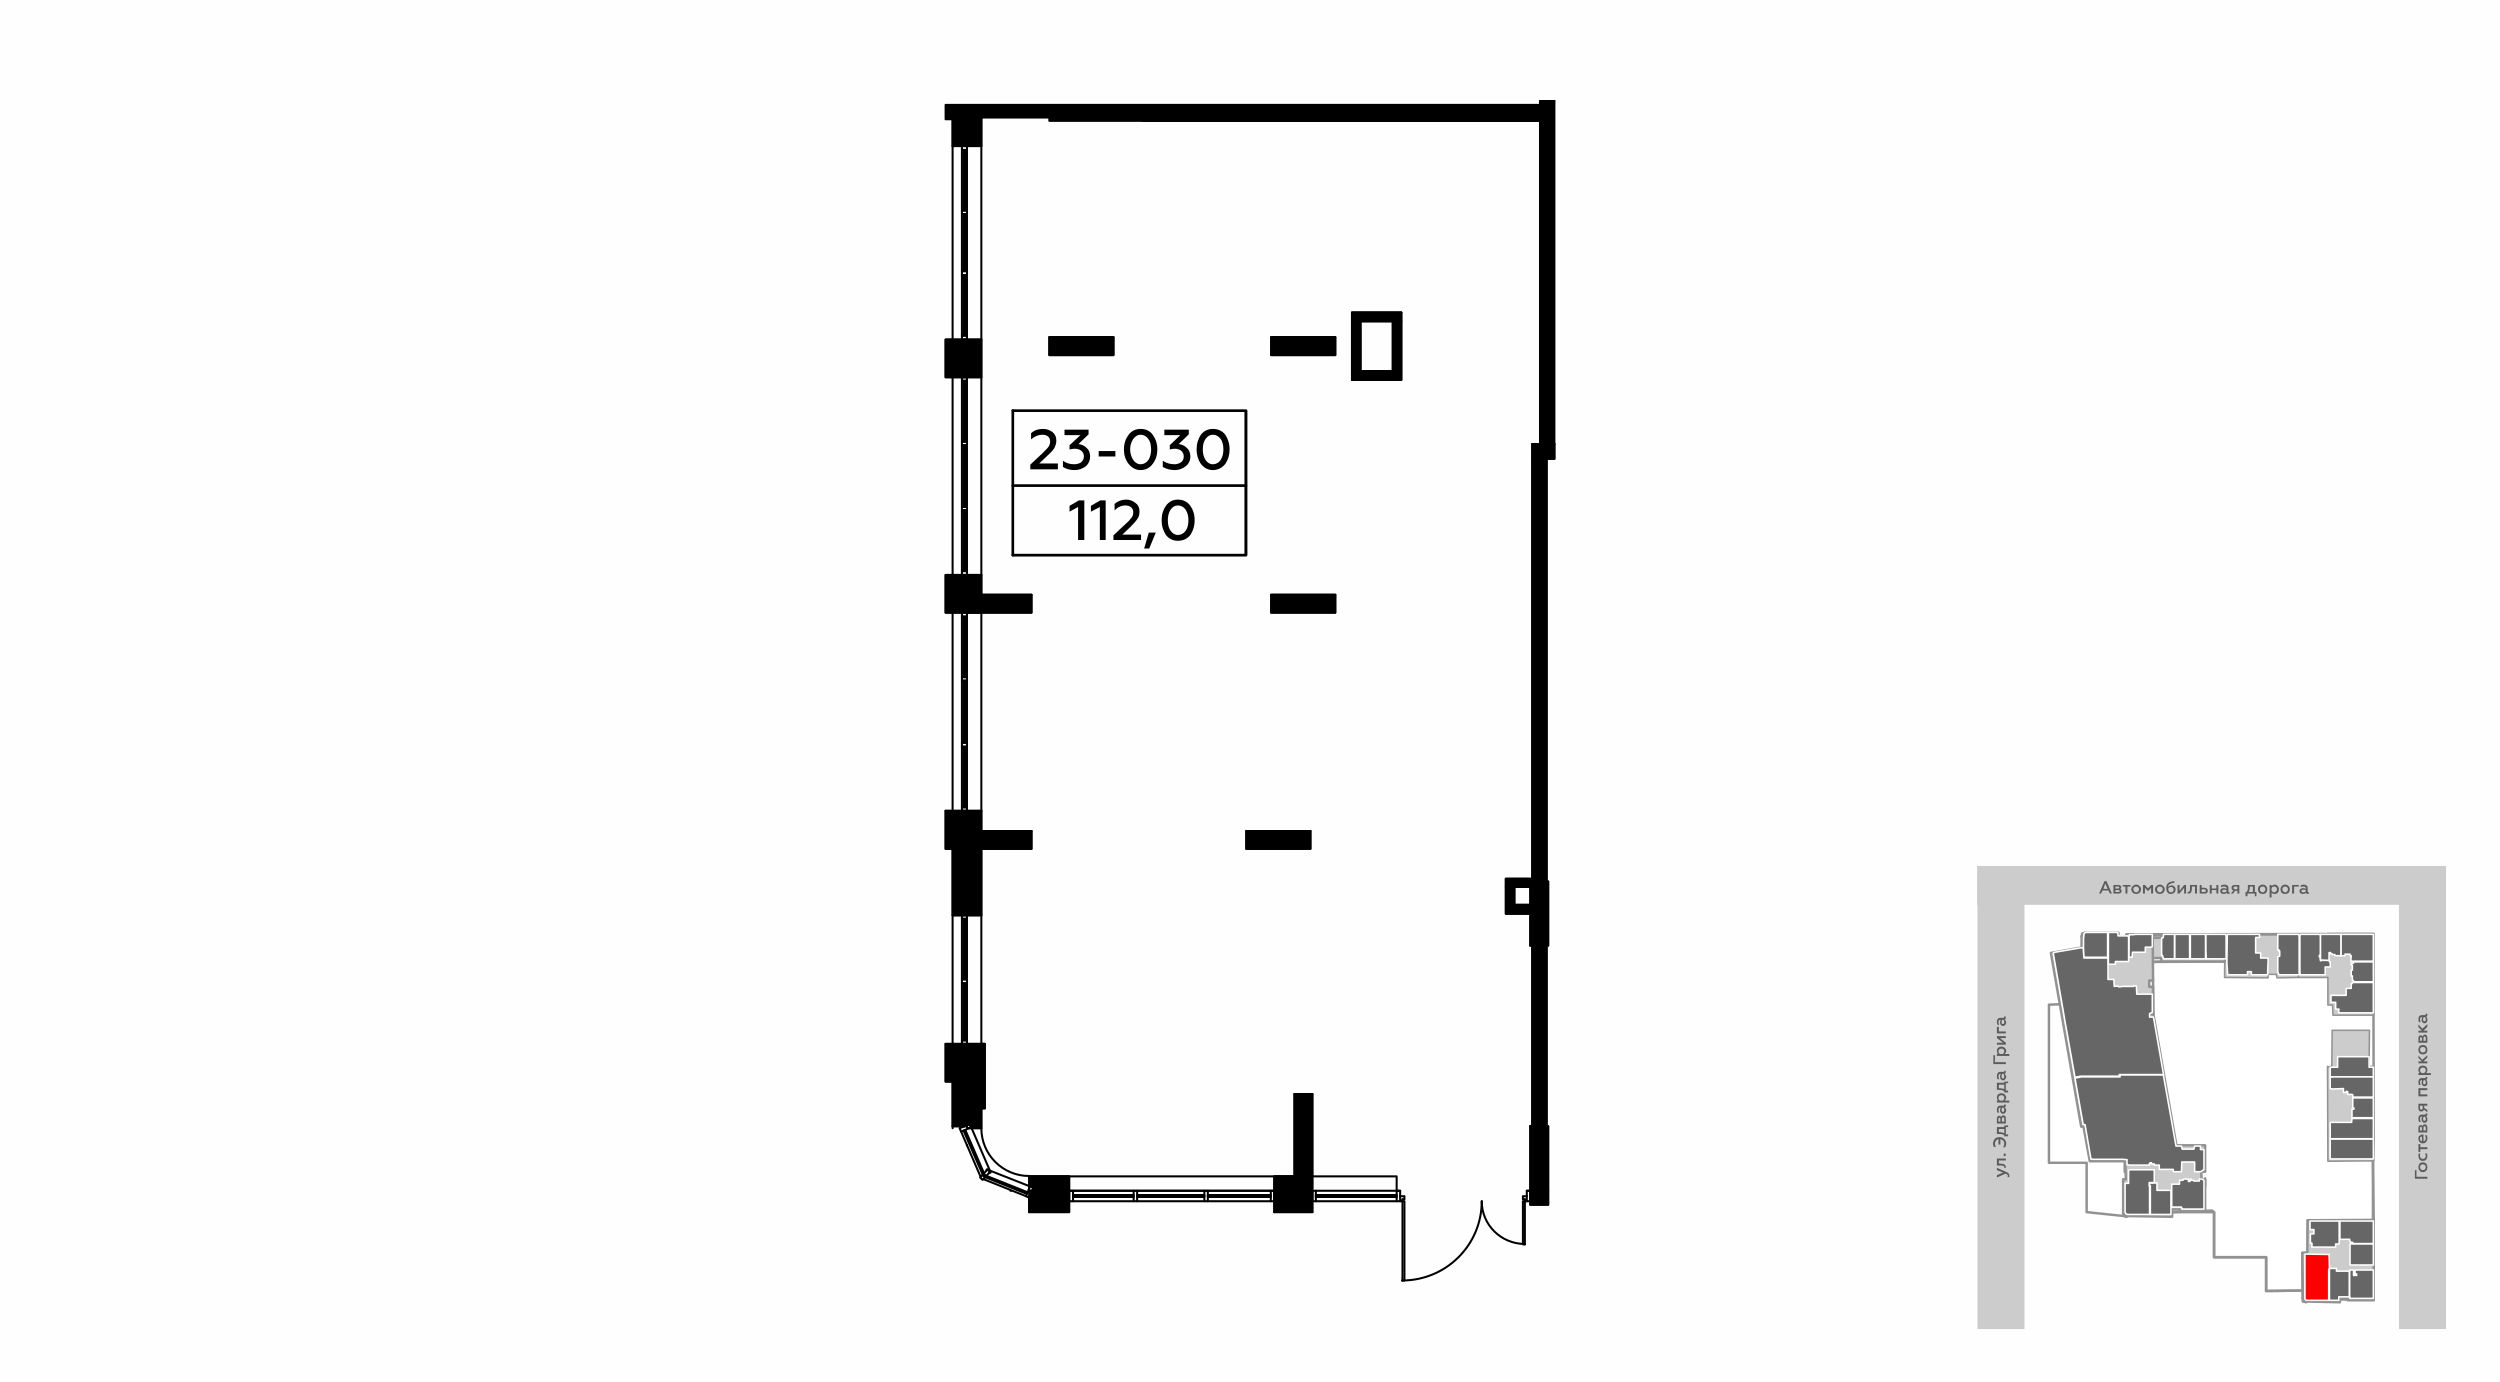 <?xml version="1.0" encoding="UTF-8"?>
<!DOCTYPE svg PUBLIC "-//W3C//DTD SVG 1.1//EN" "http://www.w3.org/Graphics/SVG/1.1/DTD/svg11.dtd">
<!-- Creator: CorelDRAW X8 -->
<svg xmlns="http://www.w3.org/2000/svg" xml:space="preserve" width="100%" height="100%" version="1.1" style="shape-rendering:geometricPrecision; text-rendering:geometricPrecision; image-rendering:optimizeQuality; fill-rule:evenodd; clip-rule:evenodd"
viewBox="0 0 6435 3556"
 xmlns:xlink="http://www.w3.org/1999/xlink">
 <defs>
  <style type="text/css">
   <![CDATA[
    .str8 {stroke:black;stroke-width:7.62}
    .str4 {stroke:#010000;stroke-width:5.24;stroke-linecap:round;stroke-linejoin:round}
    .str5 {stroke:black;stroke-width:5.25;stroke-linecap:round;stroke-linejoin:round}
    .str2 {stroke:#919291;stroke-width:6.43;stroke-linecap:round;stroke-linejoin:round}
    .str0 {stroke:#919291;stroke-width:6.44;stroke-linecap:round;stroke-linejoin:round}
    .str1 {stroke:#919291;stroke-width:3.99;stroke-linecap:round;stroke-linejoin:round}
    .str3 {stroke:white;stroke-width:3.99;stroke-linecap:round;stroke-linejoin:round}
    .str6 {stroke:black;stroke-width:6.89;stroke-linecap:round;stroke-linejoin:round}
    .str7 {stroke:black;stroke-width:6.89;stroke-linecap:round;stroke-linejoin:round}
    .fil1 {fill:none}
    .fil6 {fill:none;fill-rule:nonzero}
    .fil0 {fill:#FEFEFE}
    .fil10 {fill:black}
    .fil8 {fill:#666666}
    .fil5 {fill:#CCCCCC}
    .fil2 {fill:#CCCCCC}
    .fil9 {fill:red}
    .fil3 {fill:#5B5B5B;fill-rule:nonzero}
    .fil11 {fill:black;fill-rule:nonzero}
    .fil7 {fill:#CCCCCC;fill-rule:nonzero}
    .fil4 {fill:white;fill-rule:nonzero}
   ]]>
  </style>
 </defs>
 <g id="Слой_x0020_1">
  <g id="_1016527760">
   <g>
    <rect class="fil0" width="6435" height="3556"/>
    <rect class="fil1" x="5051" y="2191" width="1270" height="1270"/>
    <rect class="fil2" x="5089" y="2229" width="1207" height="100"/>
    <path class="fil3" d="M5408 2300l4 -8 15 0 4 8 5 0 -14 -32 -5 0 -14 32 5 0zm11 -26l6 14 -11 0 5 -14z"/>
    <path id="1" class="fil3" d="M5453 2300c5,0 8,-2 8,-6 0,-3 -1,-5 -4,-6 2,0 3,-2 3,-4 0,-4 -3,-6 -7,-6l-13 0 0 22 13 0zm-8 -9l8 0c2,0 3,1 3,3 0,1 -1,2 -3,2l-8 0 0 -5zm0 -9l7 0c2,0 3,1 3,2 0,2 -1,3 -3,3l-7 0 0 -5z"/>
    <polygon id="2" class="fil3" points="5476,2300 5476,2282 5484,2282 5484,2278 5464,2278 5464,2282 5471,2282 5471,2300 "/>
    <path id="3" class="fil3" d="M5499 2297c-3,0 -4,-1 -6,-3 -1,-1 -2,-3 -2,-5 0,-2 1,-4 2,-5 2,-2 4,-2 6,-2 2,0 3,0 5,2 1,1 2,3 2,5 0,2 -1,4 -2,5 -2,2 -3,3 -5,3zm0 4c3,0 6,-1 8,-3 3,-3 4,-6 4,-9 0,-3 -1,-6 -4,-8 -2,-3 -5,-4 -8,-4 -4,0 -7,1 -9,4 -3,2 -4,5 -4,8 0,3 1,6 4,9 2,2 5,3 9,3z"/>
    <polygon id="4" class="fil3" points="5521,2300 5521,2285 5528,2293 5530,2293 5537,2285 5537,2300 5542,2300 5542,2278 5537,2278 5529,2287 5521,2278 5516,2278 5516,2300 "/>
    <path id="5" class="fil3" d="M5559 2297c-2,0 -3,-1 -5,-3 -1,-1 -2,-3 -2,-5 0,-2 1,-4 2,-5 2,-2 3,-2 5,-2 3,0 4,0 6,2 1,1 2,3 2,5 0,2 -1,4 -2,5 -2,2 -3,3 -6,3zm0 4c4,0 7,-1 9,-3 3,-3 4,-6 4,-9 0,-3 -1,-6 -4,-8 -2,-3 -5,-4 -9,-4 -3,0 -6,1 -8,4 -3,2 -4,5 -4,8 0,3 1,6 4,9 2,2 5,3 8,3z"/>
    <path id="6" class="fil3" d="M5588 2301c3,0 6,-1 8,-3 3,-2 4,-5 4,-9 0,-3 -1,-5 -3,-7 -2,-2 -4,-3 -7,-3 -4,0 -8,2 -10,5 1,-2 1,-3 1,-4 1,-3 4,-5 7,-6 1,0 4,-1 9,-2l0 -4c-3,0 -5,1 -7,1 -2,1 -4,1 -6,2 -2,1 -4,2 -5,4 -2,2 -3,6 -3,11 0,5 1,8 3,11 2,3 5,4 9,4zm0 -4c-4,0 -7,-4 -7,-9 1,-3 4,-5 7,-5 4,0 7,3 7,7 0,2 -1,3 -2,5 -1,1 -3,2 -5,2z"/>
    <polygon id="7" class="fil3" points="5610,2300 5622,2285 5622,2300 5627,2300 5627,2278 5622,2278 5610,2293 5610,2278 5605,2278 5605,2300 "/>
    <path id="8" class="fil3" d="M5650 2282l0 18 5 0 0 -22 -18 0 0 7c0,8 -1,11 -5,11 0,0 0,0 -1,0l0 4c1,0 1,0 2,0 5,0 7,-2 8,-6 1,-3 1,-5 1,-9l0 -3 8 0z"/>
    <path id="9" class="fil3" d="M5674 2300c3,0 5,0 7,-2 1,-1 2,-3 2,-5 0,-5 -4,-8 -9,-8l-7 0 0 -7 -5 0 0 22 12 0zm-7 -11l6 0c3,0 5,1 5,4 0,2 -2,3 -5,3l-6 0 0 -7z"/>
    <polygon id="10" class="fil3" points="5693,2300 5693,2291 5705,2291 5705,2300 5710,2300 5710,2278 5705,2278 5705,2287 5693,2287 5693,2278 5688,2278 5688,2300 "/>
    <path id="11" class="fil3" d="M5738 2297c-1,0 -2,-1 -2,-3l0 -8c0,-6 -4,-9 -10,-9 -4,0 -6,1 -9,2l0 5c3,-2 5,-2 7,-2 5,0 7,1 7,4l0 2c-2,-1 -4,-2 -7,-2 -3,0 -5,1 -7,2 -1,1 -2,3 -2,5 0,3 1,5 2,6 2,1 4,2 6,2 4,0 7,-1 9,-3 0,2 2,3 4,3 2,0 3,-1 3,-1l0 -4c0,0 -1,1 -1,1zm-7 -3c-1,2 -4,3 -6,3 -3,0 -5,-1 -5,-4 0,-2 2,-3 5,-3 2,0 4,0 6,1l0 3z"/>
    <path id="12" class="fil3" d="M5748 2300l5 -7 6 0 0 7 5 0 0 -22 -12 0c-6,0 -8,3 -8,7 0,3 1,6 5,7l-7 8 6 0zm5 -11c-3,0 -4,-2 -4,-4 0,-2 1,-3 4,-3l6 0 0 7 -6 0z"/>
    <path id="13" class="fil3" d="M5785 2307l0 -7 19 0 0 7 4 0 0 -11 -4 0 0 -18 -18 0c0,5 0,9 0,11 -1,3 -2,5 -3,7l-3 0 0 11 5 0zm3 -11c2,-3 3,-8 3,-14l8 0 0 14 -11 0z"/>
    <path id="14" class="fil3" d="M5824 2297c-2,0 -4,-1 -5,-3 -2,-1 -2,-3 -2,-5 0,-2 0,-4 2,-5 1,-2 3,-2 5,-2 2,0 4,0 5,2 2,1 2,3 2,5 0,2 0,4 -2,5 -1,2 -3,3 -5,3zm0 4c4,0 7,-1 9,-3 2,-3 3,-6 3,-9 0,-3 -1,-6 -3,-8 -2,-3 -5,-4 -9,-4 -4,0 -6,1 -9,4 -2,2 -3,5 -3,8 0,3 1,6 3,9 3,2 5,3 9,3z"/>
    <path id="15" class="fil3" d="M5855 2277c-4,0 -6,2 -8,4l0 -3 -5 0 0 32 5 0 0 -13c2,3 4,4 8,4 3,0 6,-1 8,-3 2,-3 3,-6 3,-9 0,-3 -1,-6 -3,-8 -2,-3 -5,-4 -8,-4zm-1 5c2,0 3,0 5,2 1,1 2,3 2,5 0,2 -1,4 -2,5 -2,2 -3,3 -5,3 -3,0 -6,-2 -7,-4l0 -7c1,-3 4,-4 7,-4z"/>
    <path id="16" class="fil3" d="M5882 2297c-2,0 -4,-1 -5,-3 -2,-1 -2,-3 -2,-5 0,-2 0,-4 2,-5 1,-2 3,-2 5,-2 2,0 4,0 5,2 2,1 2,3 2,5 0,2 0,4 -2,5 -1,2 -3,3 -5,3zm0 4c4,0 6,-1 9,-3 2,-3 3,-6 3,-9 0,-3 -1,-6 -3,-8 -3,-3 -5,-4 -9,-4 -4,0 -7,1 -9,4 -2,2 -3,5 -3,8 0,3 1,6 3,9 2,2 5,3 9,3z"/>
    <polygon id="17" class="fil3" points="5905,2300 5905,2282 5917,2282 5917,2278 5900,2278 5900,2300 "/>
    <path id="18" class="fil3" d="M5942 2297c-1,0 -2,-1 -2,-3l0 -8c0,-6 -4,-9 -10,-9 -4,0 -6,1 -8,2l0 5c2,-2 4,-2 7,-2 4,0 6,1 6,4l0 2c-2,-1 -4,-2 -7,-2 -2,0 -5,1 -6,2 -2,1 -3,3 -3,5 0,3 1,5 2,6 2,1 4,2 6,2 4,0 7,-1 9,-3 0,2 2,3 4,3 2,0 3,-1 3,-1l0 -4c0,0 0,1 -1,1zm-7 -3c-1,2 -4,3 -6,3 -3,0 -5,-1 -5,-4 0,-2 2,-3 5,-3 2,0 4,0 6,1l0 3z"/>
    <rect class="fil2" x="6175" y="2272" width="121" height="1149"/>
    <polygon class="fil3" points="6248,3029 6220,3029 6220,3012 6216,3012 6216,3034 6248,3034 "/>
    <path id="1" class="fil3" d="M6244 3004c0,2 -1,4 -2,6 -2,1 -3,2 -6,2 -2,0 -3,-1 -5,-2 -1,-2 -2,-4 -2,-6 0,-2 1,-4 2,-5 2,-1 3,-2 5,-2 3,0 4,1 6,2 1,1 2,3 2,5zm4 0c0,-3 -1,-6 -3,-9 -2,-2 -5,-3 -9,-3 -3,0 -6,1 -8,3 -2,3 -3,6 -3,9 0,4 1,7 3,9 2,3 5,4 8,4 4,0 7,-1 9,-4 2,-2 3,-5 3,-9z"/>
    <path id="2" class="fil3" d="M6248 2976c0,-3 0,-5 -2,-7l-4 0c1,2 2,4 2,6 0,2 -1,4 -2,6 -2,1 -3,2 -6,2 -2,0 -4,-1 -5,-2 -1,-2 -2,-4 -2,-6 0,-2 0,-4 1,-6l-4 0c-1,2 -1,4 -1,7 0,3 1,6 3,9 2,2 5,3 8,3 4,0 7,-1 9,-3 2,-3 3,-6 3,-9z"/>
    <polygon id="3" class="fil3" points="6248,2953 6230,2953 6230,2945 6225,2945 6225,2965 6230,2965 6230,2958 6248,2958 "/>
    <path id="4" class="fil3" d="M6236 2943c4,0 7,-1 9,-4 2,-2 3,-5 3,-9 0,-3 0,-6 -2,-8l-4 0c1,2 2,5 2,7 0,5 -2,8 -6,9l0 -18 -1 0c-4,0 -8,2 -11,5 -1,2 -1,4 -1,6 0,4 1,6 3,8 2,3 5,4 8,4zm-2 -5c-3,-1 -5,-3 -5,-7 0,-1 0,-3 1,-4 2,-1 3,-1 4,-2l0 13z"/>
    <path id="5" class="fil3" d="M6248 2902c0,-5 -3,-8 -6,-8 -3,0 -5,1 -6,4 -1,-1 -3,-2 -5,-2 -3,0 -6,2 -6,7l0 12 23 0 0 -13zm-10 8l0 -7c0,-3 1,-4 3,-4 2,0 3,1 3,4l0 7 -6 0zm-9 0l0 -6c0,-2 1,-4 3,-4 1,0 2,2 2,4l0 6 -5 0z"/>
    <path id="6" class="fil3" d="M6244 2867c0,1 -1,2 -2,2l-9 0c-5,0 -8,4 -8,10 0,4 0,6 2,9l4 0c-1,-3 -2,-5 -2,-8 0,-4 2,-6 5,-6l1 0c-1,2 -2,4 -2,7 0,3 1,5 2,6 2,2 3,3 6,3 2,0 4,-1 5,-2 2,-2 2,-4 2,-6 0,-4 -1,-7 -3,-9 2,0 3,-2 3,-4 0,-2 0,-3 -1,-3l-3 0c0,0 0,1 0,1zm-3 7c2,1 3,4 3,6 0,3 -1,5 -4,5 -2,0 -3,-2 -3,-5 0,-2 1,-4 2,-6l2 0z"/>
    <path id="7" class="fil3" d="M6248 2857l-8 -5 0 -6 8 0 0 -5 -23 0 0 12c0,6 3,8 7,8 4,0 6,-1 7,-5l9 7 0 -6zm-12 -5c0,3 -1,4 -3,4 -3,0 -4,-1 -4,-4l0 -6 7 0 0 6z"/>
    <polygon id="8" class="fil3" points="6248,2817 6230,2817 6230,2806 6248,2806 6248,2801 6225,2801 6225,2822 6248,2822 "/>
    <path id="9" class="fil3" d="M6244 2773c0,1 -1,2 -2,2l-9 0c-5,0 -8,4 -8,10 0,3 0,6 2,8l4 0c-1,-2 -2,-4 -2,-7 0,-4 2,-6 5,-6l1 0c-1,2 -2,4 -2,7 0,2 1,5 2,6 2,2 3,3 6,3 2,0 4,-1 5,-2 2,-2 2,-4 2,-7 0,-3 -1,-6 -3,-8 2,0 3,-2 3,-5 0,-1 0,-2 -1,-2l-3 0c0,0 0,0 0,1zm-3 7c2,1 3,4 3,6 0,3 -1,5 -4,5 -2,0 -3,-2 -3,-5 0,-2 1,-4 2,-6l2 0z"/>
    <path id="10" class="fil3" d="M6225 2754c0,3 1,6 3,8l-3 0 0 5 32 0 0 -5 -12 0c2,-2 3,-5 3,-8 0,-3 -1,-6 -3,-8 -2,-2 -5,-3 -9,-3 -3,0 -6,1 -8,3 -2,2 -3,5 -3,8zm4 1c0,-2 1,-4 2,-5 2,-2 3,-2 5,-2 3,0 4,0 6,2 1,1 2,3 2,5 0,3 -2,5 -4,7l-7 0c-2,-2 -4,-4 -4,-7z"/>
    <polygon id="11" class="fil3" points="6248,2732 6238,2732 6248,2722 6248,2716 6235,2728 6225,2717 6225,2723 6234,2732 6225,2732 6225,2737 6248,2737 "/>
    <path id="12" class="fil3" d="M6244 2702c0,2 -1,4 -2,5 -2,2 -3,2 -6,2 -2,0 -3,0 -5,-2 -1,-1 -2,-3 -2,-5 0,-2 1,-4 2,-5 2,-2 3,-2 5,-2 3,0 4,0 6,2 1,1 2,3 2,5zm4 0c0,-4 -1,-6 -3,-9 -2,-2 -5,-3 -9,-3 -3,0 -6,1 -8,3 -2,3 -3,5 -3,9 0,4 1,7 3,9 2,2 5,3 8,3 4,0 7,-1 9,-3 2,-2 3,-5 3,-9z"/>
    <path id="13" class="fil3" d="M6248 2671c0,-5 -3,-8 -6,-8 -3,0 -5,2 -6,5 -1,-2 -3,-3 -5,-3 -3,0 -6,2 -6,7l0 12 23 0 0 -13zm-10 8l0 -7c0,-2 1,-4 3,-4 2,0 3,2 3,4l0 7 -6 0zm-9 0l0 -6c0,-2 1,-3 3,-3 1,0 2,1 2,3l0 6 -5 0z"/>
    <polygon id="14" class="fil3" points="6248,2653 6238,2653 6248,2643 6248,2636 6235,2648 6225,2637 6225,2644 6234,2653 6225,2653 6225,2658 6248,2658 "/>
    <path id="15" class="fil3" d="M6244 2611c0,1 -1,2 -2,2l-9 0c-5,0 -8,4 -8,10 0,3 0,6 2,8l4 0c-1,-2 -2,-4 -2,-7 0,-4 2,-6 5,-6l1 0c-1,2 -2,4 -2,7 0,2 1,4 2,6 2,2 3,3 6,3 2,0 4,-1 5,-3 2,-1 2,-3 2,-6 0,-3 -1,-6 -3,-8 2,-1 3,-2 3,-5 0,-1 0,-2 -1,-3l-3 0c0,1 0,1 0,2zm-3 7c2,1 3,3 3,6 0,3 -1,5 -4,5 -2,0 -3,-2 -3,-5 0,-3 1,-5 2,-6l2 0z"/>
    <polygon class="fil4 str0" points="5302,2585 5542,2476 5727,2475 6109,2404 6110,2941 6108,2988 6108,2992 6110,3151 5927,3322 5833,3323 5833,3236 5699,3236 5699,3120 5694,3116 5591,3120 5468,3130 5466,3130 5371,3120 5371,2993 5274,2993 5274,2586 "/>
    <polygon class="fil5 str1" points="5727,2404 5915,2405 5916,2407 5916,2516 5861,2517 5859,2508 5855,2508 5838,2508 5838,2517 5726,2516 "/>
    <polygon class="fil5 str1" points="5915,2405 6109,2406 6110,2407 6109,2613 6005,2613 6004,2587 5992,2587 5992,2516 5916,2516 "/>
    <polygon class="fil5 str1" points="6099,2652 6098,2745 6109,2745 6110,2988 5992,2989 5991,2745 5993,2746 6002,2745 6003,2652 "/>
    <line class="fil6 str2" x1="6109" y1="2404" x2="5992" y2= "2404" />
    <line class="fil6 str2" x1="5915" y1="2405" x2="5808" y2= "2405" />
    <polygon class="fil7 str2" points="5563,2405 5563,2414 5541,2414 5541,2466 5563,2466 5563,2475 5727,2475 5726,2405 "/>
    <polygon class="fil7 str0" points="5367,2401 5360,2403 5358,2527 5377,2527 5378,2530 5377,2547 5372,2547 5372,2612 5543,2611 5542,2540 5532,2540 5532,2524 5542,2524 5541,2405 5473,2405 5473,2410 5453,2411 5453,2401 "/>
    <path class="fil6 str2" d="M5367 2401c-5,0 -9,4 -9,9"/>
    <polyline class="fil6 str2" points="5358,2410 5358,2527 5377,2527 5377,2547 5372,2547 5372,2612 5543,2611 5542,2607 5542,2607 5542,2540 "/>
    <polygon class="fil7 str2" points="5372,2612 5372,2547 5377,2547 5377,2527 5358,2527 5358,2439 5279,2453 5357,2900 5363,2900 5379,2989 5469,2989 5469,2948 5602,2948 5543,2611 "/>
    <polyline class="fil6 str2" points="5469,2948 5469,3016 5474,3016 5474,3036 5465,3036 5465,3123 "/>
    <path class="fil6 str2" d="M5465 3123c0,5 4,9 9,9"/>
    <polygon class="fil7 str2" points="5468,3130 5591,3132 5591,3113 5611,3113 5611,3118 5676,3118 5676,3037 5667,3037 5666,3016 5676,3016 5676,2948 5469,2948 5472,3036 5465,3036 "/>
    <polyline class="fil6 str2" points="5940,3141 5940,3205 5945,3205 5945,3225 5926,3225 5927,3342 "/>
    <path class="fil6 str2" d="M5927 3342c0,5 4,10 9,10"/>
    <polygon class="fil7 str2" points="5928,3350 6023,3352 6023,3342 6043,3342 6043,3347 6110,3347 6110,3140 5940,3141 5939,3224 5926,3225 "/>
    <line class="fil6 str2" x1="5676" y1="3054" x2="5676" y2= "3033" />
    <line class="fil6 str2" x1="5542" y1="2539" x2="5542" y2= "2523" />
    <line class="fil6 str2" x1="5563" y1="2475" x2="5542" y2= "2476" />
    <line class="fil6 str2" x1="5563" y1="2405" x2="5541" y2= "2405" />
    <line class="fil6 str2" x1="6108" y1="3140" x2="6108" y2= "2988" />
    <polyline class="fil6 str2" points="5928,3347 5928,3350 5931,3350 "/>
    <polyline class="fil6 str2" points="5591,3120 5699,3120 5699,3236 5833,3236 5833,3323 5927,3322 "/>
    <line class="fil6 str2" x1="5563" y1="2408" x2="5541" y2= "2408" />
    <line class="fil6 str2" x1="6023" y1="3345" x2="6043" y2= "3345" />
    <line class="fil6 str2" x1="5501" y1="2405" x2="6109" y2= "2404" />
    <polygon class="fil8 str3" points="5494,2405 5540,2405 5540,2437 5534,2438 5522,2438 5522,2451 5489,2451 5488,2464 5480,2464 5480,2457 5480,2413 5481,2406 5493,2406 "/>
    <polygon class="fil8 str3" points="5398,2400 5425,2400 5425,2406 5425,2464 5369,2464 5363,2463 5363,2415 5364,2408 5364,2405 5364,2404 5365,2403 5366,2401 5367,2401 5368,2400 5373,2400 "/>
    <polygon class="fil8 str3" points="5455,2770 5356,2770 5341,2773 5315,2627 5297,2522 5285,2453 5290,2451 5354,2440 5355,2440 5362,2439 5364,2466 5426,2466 5426,2521 5441,2521 5442,2539 5452,2538 5452,2539 5453,2540 5460,2540 5460,2539 5492,2539 5492,2538 5493,2537 5499,2538 5500,2559 5540,2559 5540,2606 5533,2609 5533,2618 5543,2618 5569,2766 5455,2766 "/>
    <polygon class="fil8 str3" points="5341,2775 5357,2772 5457,2772 5457,2771 5457,2767 5569,2767 5569,2770 5601,2950 5602,2950 5615,2950 5617,2958 5647,2958 5649,2950 5664,2950 5664,2959 5673,2959 5673,2959 5673,3010 5665,3016 5665,3016 5649,3016 5649,2991 5616,2991 5615,3016 5594,3016 5594,3010 5558,3010 5558,2999 5545,2999 5545,2996 5538,2996 5538,2993 5538,2993 5534,2993 5534,2996 5532,2996 5532,2999 5484,2999 5475,2998 5475,2985 5464,2984 5387,2984 5382,2983 5367,2895 5362,2894 "/>
    <polygon class="fil8 str3" points="5620,3035 5633,3035 5633,3041 5637,3041 5637,3035 5640,3035 5640,3038 5646,3038 5647,3040 5647,3040 5661,3040 5661,3035 5666,3035 5667,3035 5673,3038 5673,3112 5617,3112 5615,3107 5590,3107 5590,3064 5590,3061 5590,3048 5610,3048 5610,3038 5619,3038 "/>
    <polygon class="fil8 str3" points="5533,3045 5552,3045 5552,3064 5589,3064 5588,3064 5588,3126 5535,3126 5535,3052 5533,3052 5533,3045 "/>
    <polygon class="fil8 str3" points="5533,3053 5533,3126 5485,3126 5478,3126 5476,3126 5476,3126 5472,3124 5470,3120 5470,3120 5470,3046 5479,3046 5479,3012 5483,3011 5545,3011 5545,3044 5532,3044 5532,3053 "/>
    <polygon class="fil8 str3" points="5427,2400 5451,2400 5452,2409 5478,2409 5479,2413 5479,2475 5445,2475 5445,2482 5427,2482 5427,2464 5427,2407 5427,2401 "/>
    <polygon class="fil8 str3" points="5569,2405 5597,2405 5597,2468 5569,2468 5566,2459 5564,2459 5564,2414 5568,2414 "/>
    <polygon class="fil8 str3" points="5636,2405 5636,2468 5598,2468 5598,2454 5598,2405 "/>
    <polygon class="fil8 str3" points="5677,2468 5638,2468 5638,2405 5677,2405 5677,2412 "/>
    <polygon class="fil8 str3" points="5730,2468 5679,2468 5678,2446 5678,2405 5729,2405 5730,2412 "/>
    <polygon class="fil8 str3" points="5733,2405 5816,2405 5816,2413 5806,2413 5806,2453 5819,2453 5819,2466 5838,2466 5838,2475 5837,2501 5837,2509 5795,2509 5795,2501 5785,2501 5785,2509 5734,2509 5732,2478 5732,2477 5733,2409 "/>
    <polygon class="fil8 str3" points="5863,2405 5917,2405 5918,2413 5918,2509 5866,2509 5863,2501 5863,2463 5868,2461 5868,2458 5868,2458 5868,2448 5866,2448 5866,2445 5863,2445 "/>
    <polygon class="fil8 str3" points="5921,2405 5972,2405 5973,2411 5973,2459 5970,2459 5970,2463 5971,2463 5972,2463 5973,2473 5977,2472 5996,2472 5996,2476 5998,2476 5998,2489 5998,2489 5985,2489 5985,2509 5921,2509 5920,2504 5920,2408 "/>
    <polygon class="fil8 str3" points="5973,2405 6025,2405 6026,2414 6026,2460 6010,2460 6010,2459 6010,2457 6003,2457 6003,2455 5999,2455 5999,2452 5995,2452 5995,2472 5973,2471 5973,2411 "/>
    <polygon class="fil8 str3" points="6052,2460 6049,2460 6049,2456 6036,2456 6036,2460 6026,2460 6026,2405 6109,2405 6109,2474 6051,2474 "/>
    <polygon class="fil8 str3" points="6058,2527 6058,2524 6055,2524 6055,2512 6052,2512 6052,2497 6055,2497 6055,2484 6052,2484 6052,2479 6058,2479 6058,2476 6109,2476 6109,2527 6103,2527 "/>
    <path class="fil8 str3" d="M6052 2532l2 0 1 -3 3 0 51 0 0 78 -89 0 0 -10c1,1 1,1 0,1l-8 -1 0 -17 -12 0 0 -18 39 0 0 -18 13 0 0 -12z"/>
    <polygon class="fil8 str3" points="6099,2747 6109,2747 6109,2772 5998,2772 5998,2747 6017,2747 6017,2720 6098,2720 6098,2747 "/>
    <polygon class="fil8 str3" points="5998,2802 5998,2774 5998,2773 6004,2772 6109,2772 6109,2824 6056,2824 6056,2818 6054,2817 6043,2817 6043,2810 6039,2809 6039,2812 6032,2812 6032,2802 6004,2803 "/>
    <polygon class="fil8 str3" points="6056,2826 6108,2826 6109,2829 6109,2877 6054,2877 6054,2855 6059,2855 6059,2852 6056,2852 "/>
    <polygon class="fil8 str3" points="6054,2879 6109,2879 6109,2931 5998,2931 5998,2889 6053,2889 "/>
    <polygon class="fil8 str3" points="5998,2932 6004,2932 6109,2932 6109,2983 5998,2983 "/>
    <polygon class="fil8 str3" points="5946,3143 6021,3143 6021,3149 6021,3149 6021,3202 6012,3202 6012,3210 5951,3210 5951,3200 5947,3200 5947,3176 5956,3176 5956,3165 5946,3165 "/>
    <polygon class="fil8 str3" points="6109,3145 6109,3201 6056,3201 6056,3198 6049,3197 6048,3190 6023,3190 6023,3143 6109,3143 "/>
    <polygon class="fil8 str3" points="6049,3202 6109,3202 6109,3256 6100,3256 6049,3256 "/>
    <polygon class="fil8 str3" points="6049,3269 6058,3269 6058,3283 6066,3283 6066,3279 6062,3279 6062,3269 6109,3269 6109,3342 6049,3342 6048,3334 6048,3272 "/>
    <polygon class="fil8 str3" points="5997,3265 6014,3265 6014,3272 6047,3272 6047,3338 6020,3338 6020,3347 5996,3347 5996,3341 5996,3267 "/>
    <polygon class="fil9 str3" points="5942,3347 5938,3347 5937,3347 5935,3346 5934,3345 5933,3343 5933,3342 5933,3228 5995,3229 5996,3265 5994,3267 5994,3347 5970,3347 5968,3347 "/>
    <rect class="fil2" x="5090" y="2272" width="121" height="1149"/>
    <path class="fil3" d="M5172 3026c0,-4 -2,-7 -7,-9l-25 -11 0 6 16 6 -16 7 0 6 22 -10c4,1 6,3 6,5 0,2 0,3 -1,4l5 0c0,-1 0,-2 0,-4z"/>
    <path id="1" class="fil3" d="M5145 2987l18 0 0 -5 -23 0 0 18 8 0c8,0 11,1 11,5 0,0 0,0 0,1l4 0c0,-1 0,-1 0,-2 0,-4 -3,-7 -7,-8 -3,0 -5,-1 -8,-1l-3 0 0 -8z"/>
    <path id="2" class="fil3" d="M5163 2973c0,-2 -1,-4 -3,-4 -2,0 -3,2 -3,4 0,1 1,3 3,3 2,0 3,-2 3,-3z"/>
    <path id="3" class="fil3" d="M5164 2943c0,-4 -2,-8 -5,-11 -4,-4 -7,-5 -12,-5 -5,0 -9,1 -12,4 -3,4 -5,8 -5,12 0,4 1,7 2,9l6 0c-2,-2 -3,-5 -3,-9 0,-2 1,-5 3,-7 1,-2 3,-3 6,-4l0 14 5 0 0 -14c3,1 5,2 7,4 2,2 3,5 3,7 0,4 -1,7 -3,10l5 0c2,-3 3,-6 3,-10z"/>
    <path id="4" class="fil3" d="M5169 2920l-6 0 0 -19 6 0 0 -4 -10 0 0 4 -19 0 0 18c5,0 9,0 12,0 3,1 5,2 7,3l0 3 10 0 0 -5zm-10 -3c-4,-2 -8,-3 -14,-3l0 -8 14 0 0 11z"/>
    <path id="5" class="fil3" d="M5163 2879c0,-5 -2,-8 -6,-8 -3,0 -5,1 -6,4 -1,-1 -3,-3 -5,-3 -3,0 -6,3 -6,7l0 13 23 0 0 -13zm-10 8l0 -7c0,-3 1,-4 3,-4 2,0 3,1 3,4l0 7 -6 0zm-9 0l0 -6c0,-3 1,-4 3,-4 1,0 2,1 2,4l0 6 -5 0z"/>
    <path id="6" class="fil3" d="M5159 2844c0,1 -1,2 -2,2l-9 0c-5,0 -8,4 -8,10 0,4 0,6 2,8l4 0c-1,-2 -2,-4 -2,-7 0,-4 2,-6 5,-6l1 0c-1,2 -2,4 -2,7 0,2 1,5 2,6 2,2 4,3 6,3 2,0 4,-1 5,-2 2,-2 3,-4 3,-6 0,-4 -2,-7 -4,-9 2,0 3,-2 3,-4 0,-2 0,-3 -1,-3l-3 0c0,0 0,0 0,1zm-2 7c1,1 2,4 2,6 0,3 -1,5 -3,5 -3,0 -4,-2 -4,-5 0,-2 1,-4 2,-6l3 0z"/>
    <path id="7" class="fil3" d="M5140 2825c0,3 1,6 3,8l-3 0 0 5 32 0 0 -5 -12 0c2,-2 4,-5 4,-8 0,-3 -2,-6 -4,-8 -2,-2 -5,-3 -8,-3 -4,0 -6,1 -9,3 -2,2 -3,5 -3,8zm4 1c0,-2 1,-4 2,-5 2,-1 4,-2 6,-2 2,0 4,1 5,2 1,1 2,3 2,5 0,3 -2,6 -4,7l-7 0c-2,-1 -4,-4 -4,-7z"/>
    <path id="8" class="fil3" d="M5169 2807l-6 0 0 -19 6 0 0 -4 -10 0 0 3 -19 0 0 18c5,0 9,1 12,1 3,1 5,1 7,3l0 3 10 0 0 -5zm-10 -4c-4,-1 -8,-2 -14,-2l0 -9 14 0 0 11z"/>
    <path id="9" class="fil3" d="M5159 2757c0,2 -1,2 -2,2l-9 0c-5,0 -8,5 -8,11 0,3 0,6 2,8l4 0c-1,-2 -2,-5 -2,-7 0,-5 2,-7 5,-7l1 0c-1,2 -2,5 -2,7 0,3 1,5 2,7 2,2 4,3 6,3 2,0 4,-1 5,-3 2,-1 3,-4 3,-6 0,-3 -2,-6 -4,-8 2,-1 3,-2 3,-5 0,-1 0,-2 -1,-3l-3 0c0,1 0,1 0,1zm-2 7c1,2 2,4 2,7 0,3 -1,5 -3,5 -3,0 -4,-2 -4,-6 0,-2 1,-4 2,-6l3 0z"/>
    <polygon id="10" class="fil3" points="5163,2734 5135,2734 5135,2716 5131,2716 5131,2739 5163,2739 "/>
    <path id="11" class="fil3" d="M5140 2705c0,4 1,6 3,8l-3 0 0 5 32 0 0 -5 -12 0c2,-2 4,-4 4,-8 0,-3 -2,-6 -4,-8 -2,-2 -5,-3 -8,-3 -4,0 -6,1 -9,3 -2,2 -3,5 -3,8zm4 1c0,-2 1,-3 2,-5 2,-1 4,-2 6,-2 2,0 4,1 5,2 1,2 2,3 2,5 0,3 -2,6 -4,7l-7 0c-2,-1 -4,-4 -4,-7z"/>
    <polygon id="12" class="fil3" points="5163,2684 5148,2672 5163,2672 5163,2667 5140,2667 5140,2672 5156,2684 5140,2684 5140,2689 5163,2689 "/>
    <polygon id="13" class="fil3" points="5163,2655 5145,2655 5145,2643 5140,2643 5140,2660 5163,2660 "/>
    <path id="14" class="fil3" d="M5159 2618c0,1 -1,2 -2,2l-9 0c-5,0 -8,4 -8,10 0,3 0,6 2,8l4 0c-1,-2 -2,-4 -2,-7 0,-4 2,-6 5,-6l1 0c-1,2 -2,4 -2,7 0,2 1,4 2,6 2,2 4,3 6,3 2,0 4,-1 5,-3 2,-1 3,-3 3,-6 0,-3 -2,-6 -4,-8 2,-1 3,-2 3,-5 0,-1 0,-2 -1,-3l-3 0c0,1 0,1 0,2zm-2 7c1,1 2,3 2,6 0,3 -1,5 -3,5 -3,0 -4,-2 -4,-5 0,-3 1,-5 2,-6l3 0z"/>
   </g>
   <g>
    <polyline class="fil6 str4" points="3876,2283 3876,2262 3939,2262 3939,2269 "/>
    <line class="fil6 str4" x1="3939" y1="2283" x2="3898" y2= "2283" />
    <line class="fil6 str4" x1="3898" y1="2329" x2="3939" y2= "2329" />
    <polyline class="fil6 str4" points="3876,2283 3876,2329 3876,2352 3939,2352 "/>
    <line class="fil6 str4" x1="3898" y1="2283" x2="3898" y2= "2329" />
    <polyline class="fil6 str4" points="3607,805 3480,805 3480,827 "/>
    <line class="fil6 str4" x1="3502" y1="827" x2="3585" y2= "827" />
    <line class="fil6 str4" x1="3607" y1="827" x2="3607" y2= "805" />
    <line class="fil6 str4" x1="3585" y1="955" x2="3585" y2= "827" />
    <polyline class="fil6 str4" points="3585,978 3607,978 3607,827 "/>
    <path class="fil6 str4" d="M3981 1181l0 1088m-37 0l0 -1088"/>
    <path class="fil6 str4" d="M3981 2434l0 465m-37 0l0 -465"/>
    <polyline class="fil6 str4" points="3437,306 3964,306 3964,270 "/>
    <line class="fil6 str4" x1="3502" y1="955" x2="3585" y2= "955" />
    <polyline class="fil6 str4" points="3480,827 3480,955 3480,978 3585,978 "/>
    <line class="fil6 str4" x1="3502" y1="955" x2="3502" y2= "827" />
    <polyline class="fil6 str4" points="3944,1181 3944,1143 4001,1143 4001,1181 3981,1181 "/>
    <line class="fil6 str4" x1="2526" y1="1531" x2="2655" y2= "1531" />
    <line class="fil6 str4" x1="2526" y1="2139" x2="2655" y2= "2139" />
    <line class="fil6 str4" x1="2526" y1="2687" x2="2535" y2= "2687" />
    <path class="fil6 str4" d="M2526 2904c0,68 55,123 123,123"/>
    <line class="fil6 str4" x1="2649" y1="3028" x2="3332" y2= "3028" />
    <line class="fil6 str4" x1="3332" y1="2816" x2="3378" y2= "2816" />
    <path class="fil6 str4" d="M3378 3028l217 0 0 37 9 0m326 0l9 0"/>
    <line class="fil6 str4" x1="3939" y1="2898" x2="3944" y2= "2898" />
    <line class="fil6 str4" x1="3944" y1="2434" x2="3939" y2= "2434" />
    <line class="fil6 str4" x1="3876" y1="2262" x2="3939" y2= "2262" />
    <line class="fil6 str4" x1="3939" y1="2269" x2="3944" y2= "2269" />
    <line class="fil6 str4" x1="3944" y1="1143" x2="3964" y2= "1143" />
    <line class="fil6 str4" x1="3208" y1="2139" x2="3373" y2= "2139" />
    <line class="fil6 str4" x1="3272" y1="1531" x2="3437" y2= "1531" />
    <line class="fil6 str4" x1="3480" y1="804" x2="3607" y2= "804" />
    <line class="fil6 str4" x1="3272" y1="868" x2="3437" y2= "868" />
    <line class="fil6 str4" x1="2701" y1="868" x2="2866" y2= "868" />
    <line class="fil6 str4" x1="3280" y1="3120" x2="3378" y2= "3120" />
    <polyline class="fil6 str4" points="2752,3065 2752,3120 2649,3120 "/>
    <line class="fil6 str4" x1="3280" y1="3120" x2="3280" y2= "3065" />
    <line class="fil6 str4" x1="3378" y1="3120" x2="3378" y2= "3065" />
    <line class="fil6 str4" x1="2649" y1="3120" x2="2649" y2= "3065" />
    <line class="fil6 str4" x1="2649" y1="3065" x2="2657" y2= "3065" />
    <line class="fil6 str4" x1="2526" y1="302" x2="2701" y2= "302" />
    <polyline class="fil6 str4" points="2489,307 2489,376 2526,376 2526,302 "/>
    <polyline class="fil6 str4" points="2489,971 2526,971 2526,874 2489,874 "/>
    <polyline class="fil6 str4" points="2526,1531 2526,1480 2489,1480 "/>
    <line class="fil6 str4" x1="2526" y1="376" x2="2526" y2= "874" />
    <line class="fil6 str4" x1="2526" y1="971" x2="2526" y2= "1480" />
    <polyline class="fil6 str4" points="2526,2139 2526,2087 2489,2087 "/>
    <polyline class="fil6 str4" points="2489,1577 2526,1577 2526,2087 "/>
    <polyline class="fil6 str4" points="2489,2356 2526,2356 2526,2185 "/>
    <line class="fil6 str4" x1="2526" y1="2356" x2="2526" y2= "2687" />
    <polyline class="fil6 str4" points="2489,874 2434,874 2434,971 2489,971 "/>
    <polyline class="fil6 str4" points="2489,1480 2434,1480 2434,1577 2489,1577 "/>
    <polyline class="fil6 str4" points="2434,2087 2434,2185 2452,2185 "/>
    <line class="fil6 str4" x1="2489" y1="2087" x2="2434" y2= "2087" />
    <polyline class="fil6 str4" points="2434,2687 2434,2784 2452,2784 "/>
    <polyline class="fil6 str4" points="2489,2784 2489,2687 2434,2687 "/>
    <polyline class="fil6 str4" points="3985,3065 3985,3101 3939,3101 3939,3065 "/>
    <polyline class="fil6 str4" points="2452,2185 2452,2356 2489,2356 "/>
    <line class="fil6 str4" x1="2452" y1="2687" x2="2452" y2= "2356" />
    <line class="fil6 str4" x1="2452" y1="1480" x2="2452" y2= "971" />
    <polyline class="fil6 str4" points="2489,2896 2489,2904 2526,2904 2526,2853 "/>
    <line class="fil6 str4" x1="2489" y1="376" x2="2489" y2= "307" />
    <polyline class="fil6 str4" points="2452,307 2452,376 2489,376 "/>
    <line class="fil6 str4" x1="2452" y1="874" x2="2452" y2= "376" />
    <line class="fil6 str4" x1="2452" y1="2087" x2="2452" y2= "1577" />
    <polyline class="fil6 str4" points="2452,2784 2452,2899 2489,2899 2489,2896 "/>
    <line class="fil6 str4" x1="2452" y1="2904" x2="2452" y2= "2899" />
    <polyline class="fil6 str4" points="3332,3028 3280,3028 3280,3065 "/>
    <path class="fil6 str4" d="M2752 3028l-103 0 0 37 8 0m95 0l0 -37"/>
    <polyline class="fil6 str4" points="3925,3087 3925,3092 3930,3092 "/>
    <polyline class="fil6 str4" points="3925,3087 3920,3087 3920,3079 3930,3079 "/>
    <polyline class="fil6 str4" points="3925,3203 3920,3203 3920,3092 3925,3092 "/>
    <line class="fil6 str4" x1="3925" y1="3092" x2="3925" y2= "3203" />
    <path class="fil6 str4" d="M3814 3092c0,61 50,110 111,110"/>
    <polyline class="fil6 str4" points="3610,3087 3610,3092 3604,3092 "/>
    <polyline class="fil6 str4" points="3610,3087 3615,3087 3615,3079 3604,3079 "/>
    <polyline class="fil6 str4" points="3610,3296 3615,3296 3615,3092 3610,3092 "/>
    <line class="fil6 str4" x1="3610" y1="3092" x2="3610" y2= "3296" />
    <path class="fil6 str4" d="M3609 3296c113,0 205,-91 205,-204"/>
    <polyline class="fil6 str4" points="3378,3092 3387,3092 3387,3065 3378,3065 3378,3092 "/>
    <polyline class="fil6 str4" points="2660,3057 2651,3054 2641,3079 2649,3083 2660,3057 "/>
    <polyline class="fil6 str4" points="2645,3069 2535,3025 2533,3029 2643,3073 2645,3069 "/>
    <polyline class="fil6 str4" points="2535,3025 2485,2909 2480,2910 2531,3027 2535,3025 "/>
    <polyline class="fil6 str4" points="2499,2902 2496,2894 2470,2904 2474,2913 2499,2902 "/>
    <polyline class="fil6 str4" points="2539,3013 2540,3010 2649,3053 "/>
    <line class="fil6 str4" x1="2641" y1="3079" x2="2531" y2= "3035" />
    <polyline class="fil6 str4" points="2501,2904 2550,3018 2545,3020 "/>
    <line class="fil6 str4" x1="2524" y1="3029" x2="2474" y2= "2913" />
    <polyline class="fil6 str4" points="2548,3017 2542,3010 2523,3031 2529,3037 2548,3017 "/>
    <polyline class="fil6 str4" points="3595,3081 3536,3081 3387,3081 "/>
    <polyline class="fil6 str4" points="3387,3081 3387,3076 3536,3076 3595,3076 3595,3081 "/>
    <polyline class="fil6 str4" points="3939,3065 3939,3092 3930,3092 3930,3065 3939,3065 "/>
    <line class="fil6 str4" x1="3595" y1="3092" x2="3387" y2= "3092" />
    <line class="fil6 str4" x1="3387" y1="3065" x2="3595" y2= "3065" />
    <polyline class="fil6 str4" points="3604,3065 3604,3092 3595,3092 3595,3065 3604,3065 "/>
    <polyline class="fil6 str4" points="2480,2365 2480,2521 2485,2521 2485,2365 2480,2365 "/>
    <line class="fil6 str4" x1="2476" y1="2521" x2="2476" y2= "2365" />
    <line class="fil6 str4" x1="2489" y1="2521" x2="2489" y2= "2365" />
    <polyline class="fil6 str4" points="2476,2678 2476,2687 2489,2687 2489,2678 2476,2678 "/>
    <polyline class="fil6 str4" points="2480,2531 2480,2678 2485,2678 2485,2531 2480,2531 "/>
    <line class="fil6 str4" x1="2476" y1="2678" x2="2476" y2= "2531" />
    <line class="fil6 str4" x1="2489" y1="2678" x2="2489" y2= "2531" />
    <polyline class="fil6 str4" points="2476,2521 2476,2531 2489,2531 2489,2521 2476,2521 "/>
    <polyline class="fil6 str4" points="2476,2356 2476,2365 2489,2365 2489,2356 2476,2356 "/>
    <polyline class="fil6 str4" points="2480,1587 2480,1743 2485,1743 2485,1587 2480,1587 "/>
    <line class="fil6 str4" x1="2476" y1="1743" x2="2476" y2= "1587" />
    <line class="fil6 str4" x1="2489" y1="1743" x2="2489" y2= "1587" />
    <polyline class="fil6 str4" points="2476,2078 2476,2087 2489,2087 2489,2078 2476,2078 "/>
    <polyline class="fil6 str4" points="2476,1577 2476,1587 2489,1587 2489,1577 2476,1577 "/>
    <polyline class="fil6 str4" points="2480,1752 2480,1912 2485,1912 2485,1752 2480,1752 "/>
    <line class="fil6 str4" x1="2476" y1="1912" x2="2476" y2= "1752" />
    <line class="fil6 str4" x1="2489" y1="1912" x2="2489" y2= "1752" />
    <polyline class="fil6 str4" points="2476,1743 2476,1752 2489,1752 2489,1743 2476,1743 "/>
    <polyline class="fil6 str4" points="2480,1922 2480,2078 2485,2078 2485,1922 2480,1922 "/>
    <line class="fil6 str4" x1="2476" y1="2078" x2="2476" y2= "1922" />
    <line class="fil6 str4" x1="2489" y1="2078" x2="2489" y2= "1922" />
    <polyline class="fil6 str4" points="2476,1912 2476,1922 2489,1922 2489,1912 2476,1912 "/>
    <polyline class="fil6 str4" points="2480,980 2480,1137 2485,1137 2485,980 2480,980 "/>
    <line class="fil6 str4" x1="2476" y1="1137" x2="2476" y2= "980" />
    <line class="fil6 str4" x1="2489" y1="1137" x2="2489" y2= "980" />
    <polyline class="fil6 str4" points="2476,1470 2476,1480 2489,1480 2489,1470 2476,1470 "/>
    <polyline class="fil6 str4" points="2476,971 2476,980 2489,980 2489,971 2476,971 "/>
    <polyline class="fil6 str4" points="2480,1146 2480,1305 2485,1305 2485,1146 2480,1146 "/>
    <line class="fil6 str4" x1="2476" y1="1305" x2="2476" y2= "1146" />
    <line class="fil6 str4" x1="2489" y1="1305" x2="2489" y2= "1146" />
    <polyline class="fil6 str4" points="2476,1137 2476,1146 2489,1146 2489,1137 2476,1137 "/>
    <polyline class="fil6 str4" points="2480,1313 2480,1470 2485,1470 2485,1313 2480,1313 "/>
    <line class="fil6 str4" x1="2476" y1="1470" x2="2476" y2= "1313" />
    <line class="fil6 str4" x1="2489" y1="1470" x2="2489" y2= "1313" />
    <polyline class="fil6 str4" points="2476,1305 2476,1313 2489,1313 2489,1305 2476,1305 "/>
    <polyline class="fil6 str4" points="2480,386 2480,542 2485,542 2485,386 2480,386 "/>
    <line class="fil6 str4" x1="2476" y1="542" x2="2476" y2= "386" />
    <line class="fil6 str4" x1="2489" y1="542" x2="2489" y2= "386" />
    <polyline class="fil6 str4" points="2476,864 2476,874 2489,874 2489,864 2476,864 "/>
    <polyline class="fil6 str4" points="2476,376 2476,386 2489,386 2489,376 2476,376 "/>
    <polyline class="fil6 str4" points="2480,551 2480,698 2485,698 2485,551 2480,551 "/>
    <line class="fil6 str4" x1="2476" y1="698" x2="2476" y2= "551" />
    <line class="fil6 str4" x1="2489" y1="698" x2="2489" y2= "551" />
    <polyline class="fil6 str4" points="2476,542 2476,551 2489,551 2489,542 2476,542 "/>
    <polyline class="fil6 str4" points="2480,708 2480,864 2485,864 2485,708 2480,708 "/>
    <line class="fil6 str4" x1="2476" y1="864" x2="2476" y2= "708" />
    <line class="fil6 str4" x1="2489" y1="864" x2="2489" y2= "708" />
    <polyline class="fil6 str4" points="2476,698 2476,708 2489,708 2489,698 2476,698 "/>
    <polyline class="fil6 str4" points="2752,3092 2762,3092 2762,3065 2752,3065 2752,3092 "/>
    <polyline class="fil6 str4" points="2762,3081 2918,3081 2918,3076 2762,3076 2762,3081 "/>
    <polyline class="fil6 str4" points="2927,3081 3100,3081 3100,3076 2927,3076 2927,3081 "/>
    <polyline class="fil6 str4" points="3109,3081 3271,3081 3271,3076 3109,3076 3109,3081 "/>
    <polyline class="fil6 str4" points="3271,3092 3280,3092 3280,3065 3271,3065 3271,3092 "/>
    <line class="fil6 str4" x1="2918" y1="3092" x2="2762" y2= "3092" />
    <line class="fil6 str4" x1="2762" y1="3065" x2="2918" y2= "3065" />
    <line class="fil6 str4" x1="3100" y1="3092" x2="2927" y2= "3092" />
    <line class="fil6 str4" x1="2927" y1="3065" x2="3100" y2= "3065" />
    <line class="fil6 str4" x1="3271" y1="3092" x2="3109" y2= "3092" />
    <line class="fil6 str4" x1="3109" y1="3065" x2="3271" y2= "3065" />
    <polyline class="fil6 str4" points="2918,3092 2927,3092 2927,3065 2918,3065 2918,3092 "/>
    <polyline class="fil6 str4" points="3100,3092 3109,3092 3109,3065 3100,3065 3100,3092 "/>
    <line class="fil6 str4" x1="2601" y1="3065" x2="2603" y2= "3065" />
    <line class="fil6 str4" x1="2752" y1="3065" x2="3280" y2= "3065" />
    <line class="fil6 str4" x1="2489" y1="2947" x2="2489" y2= "2949" />
    <line class="fil6 str4" x1="2940" y1="311" x2="3964" y2= "311" />
    <path class="fil6 str4" d="M3985 2899l0 77 0 89m-46 0l0 -89 0 -77 5 0m37 0l4 0"/>
    <polyline class="fil6 str4" points="2489,1577 2655,1577 2655,1531 2526,1531 "/>
    <path class="fil6 str4" d="M2535 2853l0 -166 -46 0 0 97m37 69l9 0"/>
    <polyline class="fil6 str4" points="3378,3065 3378,2816 3332,2816 3332,3028 "/>
    <polyline class="fil6 str4" points="4001,260 3964,260 3964,1143 4001,1143 "/>
    <polyline class="fil6 str4" points="2526,2185 2655,2185 2655,2139 2526,2139 "/>
    <path class="fil6 str4" d="M3985 2269l-4 0m-37 0l-5 0 0 165 5 0m37 0l4 0 0 -165"/>
    <polyline class="fil6 str4" points="3373,2185 3373,2139 3208,2139 3208,2185 3373,2185 "/>
    <polyline class="fil6 str4" points="3437,1577 3437,1531 3272,1531 3272,1577 3437,1577 "/>
    <polyline class="fil6 str4" points="3437,914 3437,868 3272,868 3272,914 3437,914 "/>
    <polyline class="fil6 str4" points="2866,914 2866,868 2701,868 2701,914 2866,914 "/>
    <polygon class="fil10 str5" points="3332,2816 3332,3028 3280,3028 3280,3065 3280,3092 3280,3120 3378,3120 3378,3092 3378,3065 3378,3028 3378,2816 "/>
    <polygon class="fil10 str5" points="2752,3065 2752,3028 2649,3028 2649,3053 2649,3057 2651,3054 2660,3057 2657,3065 2649,3083 2649,3120 2752,3120 2752,3092 "/>
    <polygon class="fil10 str5" points="2535,2853 2535,2687 2526,2687 2489,2687 2476,2687 2452,2687 2434,2687 2434,2784 2452,2784 2452,2899 2483,2899 2489,2896 2496,2894 2499,2902 2493,2904 2501,2904 2526,2904 2526,2853 "/>
    <polygon class="fil10 str5" points="2489,2356 2526,2356 2526,2185 2655,2185 2655,2139 2526,2139 2526,2087 2489,2087 2476,2087 2452,2087 2434,2087 2434,2185 2452,2185 2452,2356 2476,2356 "/>
    <polygon class="fil10 str5" points="3208,2139 3208,2185 3373,2185 3373,2139 "/>
    <polygon class="fil10 str5" points="3939,2283 3939,2329 3939,2352 3939,2434 3944,2434 3944,2898 3944,2899 3939,2899 3939,2976 3939,3065 3939,3092 3939,3101 3985,3101 3985,3092 3985,3065 3985,2976 3985,2899 3981,2899 3981,2898 3981,2434 3985,2434 3985,2269 3981,2269 3981,1181 4001,1181 4001,1143 3964,1143 3944,1143 3944,1181 3944,2269 3939,2269 "/>
    <polygon class="fil10 str5" points="3898,2283 3939,2283 3939,2269 3939,2262 3876,2262 3876,2283 3876,2329 3876,2352 3939,2352 3939,2329 3898,2329 "/>
    <polygon class="fil10 str5" points="4001,1107 4001,1107 4001,296 4001,260 3987,260 3964,260 3964,270 3964,306 3964,311 3964,1143 4001,1143 "/>
    <polygon class="fil10 str5" points="2655,1577 2655,1531 2526,1531 2526,1480 2489,1480 2476,1480 2452,1480 2434,1480 2434,1577 2452,1577 2476,1577 2489,1577 2526,1577 "/>
    <polygon class="fil10 str5" points="2476,971 2489,971 2526,971 2526,874 2489,874 2476,874 2452,874 2434,874 2434,971 2452,971 "/>
    <polygon class="fil10 str5" points="2701,311 3964,311 3964,270 2434,270 2434,307 2452,307 2452,376 2476,376 2489,376 2526,376 2526,302 2701,302 "/>
    <polygon class="fil10 str5" points="2866,868 2701,868 2701,914 2866,914 "/>
    <polygon class="fil10 str5" points="3272,868 3272,914 3437,914 3437,868 "/>
    <path class="fil10 str5" d="M3480 805l0 22 0 128 0 23 105 0 22 0 0 -151 0 -22 -127 0zm22 150l0 -128 83 0 0 128 -83 0z"/>
    <polygon class="fil10 str5" points="3437,1531 3272,1531 3272,1577 3437,1577 "/>
    <path class="fil11" d="M2723 1208l0 -15 -48 0 22 -21c8,-7 14,-14 17,-19 3,-6 5,-12 5,-19 0,-9 -3,-16 -10,-22 -7,-5 -15,-8 -24,-8 -12,0 -22,3 -31,11l0 16c9,-8 19,-12 29,-12 12,0 20,6 20,17 0,5 -1,9 -4,14 -3,4 -8,9 -15,16l-32 30 0 12 71 0z"/>
    <path id="1" class="fil11" d="M2766 1210c12,0 21,-4 29,-10 7,-6 11,-15 11,-25 0,-9 -3,-17 -9,-22 -6,-6 -13,-9 -21,-10l26 -25 0 -12 -62 0 0 14 41 0 -28 26 0 11c4,-1 9,-2 13,-2 15,0 24,8 24,20 0,6 -3,11 -7,15 -5,3 -11,5 -18,5 -11,0 -21,-3 -29,-9l0 16c8,5 18,8 30,8z"/>
    <polygon id="2" class="fil11" points="2871,1175 2871,1161 2828,1161 2828,1175 "/>
    <path id="3" class="fil11" d="M2936 1210c13,0 24,-6 31,-16 8,-10 12,-23 12,-37 0,-15 -4,-27 -12,-38 -7,-10 -18,-15 -31,-15 -13,0 -23,5 -31,15 -8,11 -12,23 -12,38 0,14 4,27 12,37 8,10 18,16 31,16zm0 -15c-8,0 -14,-4 -19,-11 -5,-8 -8,-17 -8,-27 0,-11 3,-20 8,-27 5,-7 11,-11 19,-11 8,0 15,4 20,11 5,7 7,16 7,27 0,10 -2,19 -7,27 -5,7 -12,11 -20,11z"/>
    <path id="4" class="fil11" d="M3024 1210c11,0 21,-4 28,-10 8,-6 12,-15 12,-25 0,-9 -3,-17 -9,-22 -6,-6 -13,-9 -21,-10l26 -25 0 -12 -63 0 0 14 41 0 -27 26 0 11c4,-1 8,-2 13,-2 14,0 23,8 23,20 0,6 -2,11 -7,15 -5,3 -10,5 -17,5 -11,0 -21,-3 -30,-9l0 16c9,5 19,8 31,8z"/>
    <path id="5" class="fil11" d="M3122 1210c13,0 24,-6 32,-16 7,-10 11,-23 11,-37 0,-15 -4,-27 -11,-38 -8,-10 -19,-15 -32,-15 -13,0 -23,5 -31,15 -7,11 -11,23 -11,38 0,14 4,27 11,37 8,10 18,16 31,16zm0 -15c-8,0 -14,-4 -19,-11 -5,-8 -7,-17 -7,-27 0,-11 2,-20 7,-27 5,-7 11,-11 19,-11 8,0 15,4 20,11 5,7 7,16 7,27 0,10 -2,19 -7,27 -5,7 -12,11 -20,11z"/>
    <line class="fil1 str6" x1="3207" y1="1250" x2="2607" y2= "1250" />
    <polygon class="fil11" points="2791,1390 2791,1288 2777,1288 2753,1302 2753,1317 2775,1305 2775,1390 "/>
    <polygon id="1" class="fil11" points="2846,1390 2846,1288 2832,1288 2808,1302 2808,1317 2831,1305 2831,1390 "/>
    <path id="2" class="fil11" d="M2937 1390l0 -14 -48 0 22 -21c8,-8 14,-15 17,-20 4,-5 5,-12 5,-19 0,-9 -3,-16 -10,-21 -7,-6 -15,-9 -24,-9 -12,0 -22,4 -30,11l0 17c8,-9 18,-13 28,-13 12,0 20,7 20,17 0,5 -1,10 -4,14 -3,4 -8,10 -15,16l-32 30 0 12 71 0z"/>
    <polygon id="3" class="fil11" points="2958,1412 2975,1371 2957,1371 2945,1412 "/>
    <path id="4" class="fil11" d="M3032 1392c13,0 24,-5 32,-15 7,-11 11,-23 11,-38 0,-15 -4,-27 -11,-37 -8,-11 -19,-16 -32,-16 -13,0 -23,5 -31,16 -7,10 -11,22 -11,37 0,15 4,27 11,38 8,10 18,15 31,15zm0 -15c-8,0 -14,-4 -19,-11 -5,-7 -7,-16 -7,-27 0,-10 2,-19 7,-27 5,-7 11,-11 19,-11 8,0 15,4 20,11 5,8 7,17 7,27 0,11 -2,20 -7,27 -5,7 -12,11 -20,11z"/>
    <line class="fil1 str7" x1="2607" y1="1429" x2="2607" y2= "1057" />
    <line class="fil1 str7" x1="2607" y1="1057" x2="3207" y2= "1057" />
    <g>
     <line class="fil6 str8" x1="3207" y1="1057" x2="3207" y2= "1429" />
    </g>
    <line class="fil1 str7" x1="3207" y1="1429" x2="2607" y2= "1429" />
   </g>
  </g>
 </g>
</svg>

